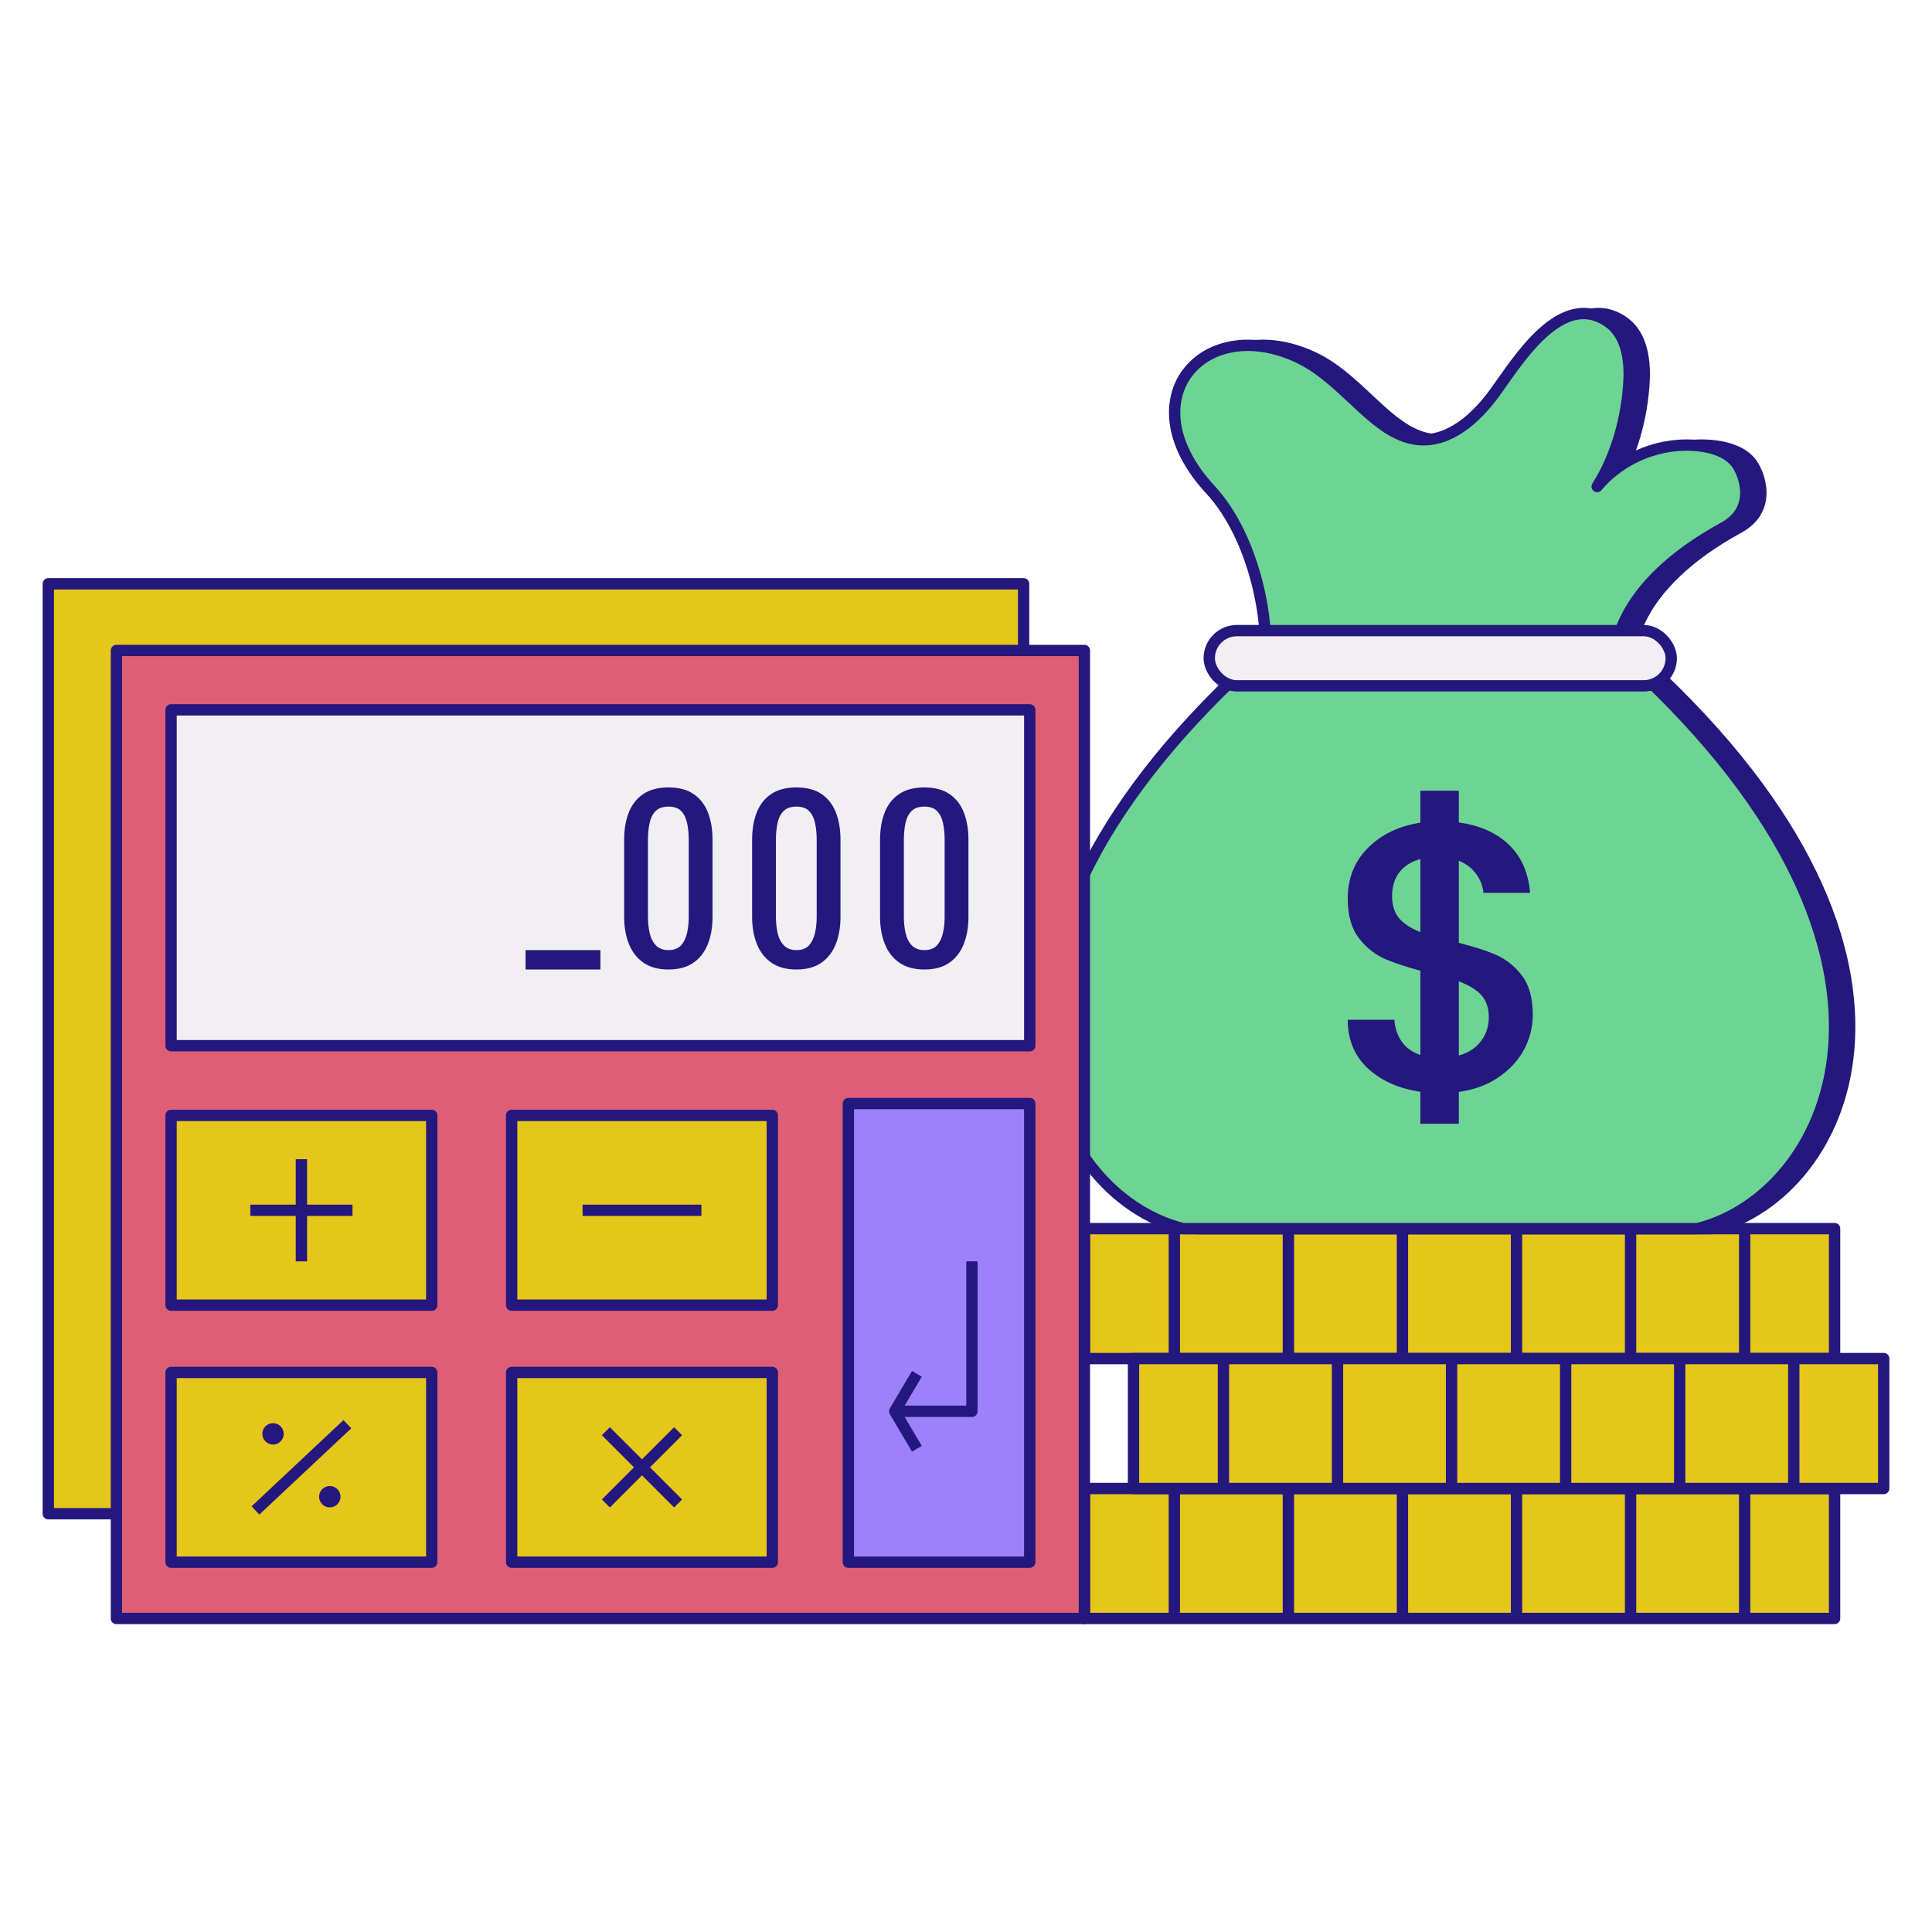 <?xml version="1.0" encoding="UTF-8"?><svg id="Layer_1" xmlns="http://www.w3.org/2000/svg" viewBox="0 0 1000 1000"><rect x="561.28" y="770.455" width="388.299" height="67.259" style="fill:#e5c61a; stroke-width:0px;"/><rect x="561.28" y="770.455" width="388.299" height="67.259" style="fill:none; stroke:#24177e; stroke-linejoin:round; stroke-width:5.864px;"/><line x1="607.825" y1="770.455" x2="607.825" y2="837.715" style="fill:none; stroke:#24177e; stroke-linejoin:round; stroke-width:5.864px;"/><line x1="666.867" y1="770.455" x2="666.867" y2="837.715" style="fill:none; stroke:#24177e; stroke-linejoin:round; stroke-width:5.864px;"/><line x1="725.909" y1="770.455" x2="725.909" y2="837.715" style="fill:none; stroke:#24177e; stroke-linejoin:round; stroke-width:5.864px;"/><line x1="784.95" y1="770.455" x2="784.95" y2="837.715" style="fill:none; stroke:#24177e; stroke-linejoin:round; stroke-width:5.864px;"/><line x1="843.992" y1="770.455" x2="843.992" y2="837.715" style="fill:none; stroke:#24177e; stroke-linejoin:round; stroke-width:5.864px;"/><line x1="903.034" y1="770.455" x2="903.034" y2="837.715" style="fill:none; stroke:#24177e; stroke-linejoin:round; stroke-width:5.864px;"/><rect x="561.28" y="635.937" width="388.299" height="67.259" style="fill:#e5c61a; stroke-width:0px;"/><rect x="561.28" y="635.937" width="388.299" height="67.259" style="fill:none; stroke:#24177e; stroke-linejoin:round; stroke-width:5.864px;"/><line x1="607.825" y1="635.937" x2="607.825" y2="703.196" style="fill:none; stroke:#24177e; stroke-linejoin:round; stroke-width:5.864px;"/><line x1="666.867" y1="635.937" x2="666.867" y2="703.196" style="fill:none; stroke:#24177e; stroke-linejoin:round; stroke-width:5.864px;"/><line x1="725.909" y1="635.937" x2="725.909" y2="703.196" style="fill:none; stroke:#24177e; stroke-linejoin:round; stroke-width:5.864px;"/><line x1="784.95" y1="635.937" x2="784.95" y2="703.196" style="fill:none; stroke:#24177e; stroke-linejoin:round; stroke-width:5.864px;"/><line x1="843.992" y1="635.937" x2="843.992" y2="703.196" style="fill:none; stroke:#24177e; stroke-linejoin:round; stroke-width:5.864px;"/><line x1="903.034" y1="635.937" x2="903.034" y2="703.196" style="fill:none; stroke:#24177e; stroke-linejoin:round; stroke-width:5.864px;"/><rect x="586.701" y="703.196" width="388.299" height="67.259" style="fill:#e5c61a; stroke-width:0px;"/><rect x="586.701" y="703.196" width="388.299" height="67.259" style="fill:none; stroke:#24177e; stroke-linejoin:round; stroke-width:5.864px;"/><line x1="633.246" y1="703.196" x2="633.246" y2="770.455" style="fill:none; stroke:#24177e; stroke-linejoin:round; stroke-width:5.864px;"/><line x1="692.288" y1="703.196" x2="692.288" y2="770.455" style="fill:none; stroke:#24177e; stroke-linejoin:round; stroke-width:5.864px;"/><line x1="751.329" y1="703.196" x2="751.329" y2="770.455" style="fill:none; stroke:#24177e; stroke-linejoin:round; stroke-width:5.864px;"/><line x1="810.371" y1="703.196" x2="810.371" y2="770.455" style="fill:none; stroke:#24177e; stroke-linejoin:round; stroke-width:5.864px;"/><line x1="869.413" y1="703.196" x2="869.413" y2="770.455" style="fill:none; stroke:#24177e; stroke-linejoin:round; stroke-width:5.864px;"/><line x1="928.455" y1="703.196" x2="928.455" y2="770.455" style="fill:none; stroke:#24177e; stroke-linejoin:round; stroke-width:5.864px;"/><path d="m834.497,251.828c12.911-15.427,33.88-23.649,53.813-20.94,6.608.898,13.424,3.141,17.741,8.224,4.317,5.083,11.986,24.156-6.055,33.997-55.531,30.29-55.601,63.587-55.601,63.587,174.247,154.632,112.706,281.694,42.012,299.241h-266.241c-70.692-17.547-132.235-144.609,42.012-299.241,2.37-10.453-3.337-56.73-27.87-83.267-42.939-46.447-4.1-91.143,44.912-68.705,13.964,6.393,24.602,18.152,36.065,28.372,7.699,6.864,16.494,13.471,26.764,14.423,16.086,1.491,29.905-11.163,39.43-24.212,11.588-15.874,34.462-54.128,59.13-36.461,8.959,6.416,10.899,18.909,10.385,29.916-.879,18.804-6.381,39.189-16.497,55.065Z" style="fill:#24177e; stroke:#24177e; stroke-linejoin:round; stroke-width:5.864px;"/><path d="m826.678,251.828c12.911-15.427,33.88-23.649,53.813-20.94,6.608.898,13.424,3.141,17.741,8.224,4.317,5.083,11.986,24.156-6.055,33.997-55.531,30.29-55.601,63.587-55.601,63.587,174.247,154.632,112.706,281.694,42.012,299.241h-266.241c-70.692-17.547-132.235-144.609,42.012-299.241,2.37-10.453-3.337-56.73-27.87-83.267-42.939-46.447-4.1-91.143,44.912-68.705,13.964,6.393,24.602,18.152,36.065,28.372,7.699,6.864,16.494,13.471,26.764,14.423,16.086,1.491,29.905-11.163,39.43-24.212,11.588-15.874,34.462-54.128,59.13-36.461,8.959,6.416,10.899,18.909,10.385,29.916-.879,18.804-6.381,39.189-16.497,55.065Z" style="fill:#6ed493; stroke-width:0px;"/><path d="m826.678,251.828c12.911-15.427,33.88-23.649,53.813-20.94,6.608.898,13.424,3.141,17.741,8.224,4.317,5.083,11.986,24.156-6.055,33.997-55.531,30.29-55.601,63.587-55.601,63.587,174.247,154.632,112.706,281.694,42.012,299.241h-266.241c-70.692-17.547-132.235-144.609,42.012-299.241,2.37-10.453-3.337-56.73-27.87-83.267-42.939-46.447-4.1-91.143,44.912-68.705,13.964,6.393,24.602,18.152,36.065,28.372,7.699,6.864,16.494,13.471,26.764,14.423,16.086,1.491,29.905-11.163,39.43-24.212,11.588-15.874,34.462-54.128,59.13-36.461,8.959,6.416,10.899,18.909,10.385,29.916-.879,18.804-6.381,39.189-16.497,55.065Z" style="fill:none; stroke:#24177e; stroke-linejoin:round; stroke-width:5.864px;"/><rect x="625.912" y="326.411" width="239.112" height="28.584" rx="14.292" ry="14.292" style="fill:#f1eff2; stroke-width:0px;"/><rect x="625.912" y="326.411" width="239.112" height="28.584" rx="14.292" ry="14.292" style="fill:none; stroke:#24177e; stroke-linejoin:round; stroke-width:5.864px;"/><path d="m787.62,504.767c-3.828-4.947-8.51-8.575-14.05-10.884-4.883-2.032-11.05-3.99-18.492-5.871v-42.49c3.206,1.276,5.881,3.142,8.004,5.617,2.77,3.235,4.354,6.895,4.75,10.983h24.143c-.924-10.949-4.917-19.558-11.972-25.825-6.42-5.697-14.742-9.217-24.924-10.607v-16.406h-19.895v16.54c-10.592,1.64-19.31,5.649-26.126,12.055-7.653,7.192-11.479,16.262-11.479,27.211,0,8.707,1.946,15.569,5.839,20.581,3.889,5.016,8.607,8.676,14.149,10.983,4.688,1.955,10.569,3.884,17.618,5.789v43.601c-3.523-1.153-6.368-2.967-8.514-5.458-2.904-3.363-4.551-7.618-4.947-12.764h-24.144c0,10.819,3.825,19.527,11.479,26.122,6.817,5.88,15.534,9.595,26.126,11.178v16.528h19.895v-16.471c7.262-1.038,13.693-3.216,19.184-6.684,6.264-3.958,11.014-8.837,14.249-14.643,3.231-5.804,4.848-12.004,4.848-18.602,0-8.707-1.913-15.535-5.739-20.482Zm-62.238-28.2c-3.235-3.034-4.848-7.253-4.848-12.665,0-5.804,1.682-10.419,5.047-13.853,2.54-2.589,5.744-4.383,9.602-5.395v37.827c-4.053-1.625-7.33-3.592-9.801-5.914Zm40.272,63.426c-2.683,3.058-6.238,5.128-10.576,6.309v-38.363c4.443,1.677,8.033,3.706,10.675,6.129,3.231,2.969,4.848,7.094,4.848,12.369s-1.651,9.795-4.947,13.556Z" style="fill:#24177e; stroke-width:0px;"/><rect x="25" y="302.185" width="504.82" height="481.324" style="fill:#e5c61a; stroke-width:0px;"/><rect x="25" y="302.185" width="504.82" height="481.324" style="fill:none; stroke:#24177e; stroke-linejoin:round; stroke-width:5.864px;"/><rect x="60.261" y="336.696" width="501.019" height="501.019" style="fill:#de5f75; stroke-width:0px;"/><rect x="60.261" y="336.696" width="501.019" height="501.019" style="fill:none; stroke:#24177e; stroke-linejoin:round; stroke-width:5.864px;"/><rect x="88.543" y="367.413" width="444.454" height="173.845" style="fill:#f1eff2; stroke-width:0px;"/><rect x="88.543" y="367.413" width="444.454" height="173.845" style="fill:none; stroke:#24177e; stroke-linejoin:round; stroke-width:5.864px;"/><rect x="439.113" y="571.189" width="93.884" height="237.398" style="fill:#9d81fb; stroke-width:0px;"/><rect x="439.113" y="571.189" width="93.884" height="237.398" style="fill:none; stroke:#24177e; stroke-linejoin:round; stroke-width:5.864px;"/><rect x="88.543" y="577.339" width="134.924" height="98.201" style="fill:#e5c61a; stroke-width:0px;"/><rect x="264.827" y="577.339" width="134.924" height="98.201" style="fill:#e5c61a; stroke-width:0px;"/><rect x="88.543" y="710.385" width="134.924" height="98.201" style="fill:#e5c61a; stroke-width:0px;"/><rect x="264.827" y="710.385" width="134.924" height="98.201" style="fill:#e5c61a; stroke-width:0px;"/><rect x="88.543" y="577.339" width="134.924" height="98.201" style="fill:none; stroke:#24177e; stroke-linejoin:round; stroke-width:5.864px;"/><rect x="264.827" y="577.339" width="134.924" height="98.201" style="fill:none; stroke:#24177e; stroke-linejoin:round; stroke-width:5.864px;"/><rect x="88.543" y="710.385" width="134.924" height="98.201" style="fill:none; stroke:#24177e; stroke-linejoin:round; stroke-width:5.864px;"/><rect x="264.827" y="710.385" width="134.924" height="98.201" style="fill:none; stroke:#24177e; stroke-linejoin:round; stroke-width:5.864px;"/><line x1="156.006" y1="599.994" x2="156.006" y2="652.885" style="fill:none; stroke:#24177e; stroke-linejoin:round; stroke-width:5.864px;"/><line x1="182.451" y1="626.44" x2="129.56" y2="626.44" style="fill:none; stroke:#24177e; stroke-linejoin:round; stroke-width:5.864px;"/><line x1="350.99" y1="740.786" x2="313.59" y2="778.186" style="fill:none; stroke:#24177e; stroke-linejoin:round; stroke-width:5.864px;"/><line x1="350.99" y1="778.186" x2="313.59" y2="740.786" style="fill:none; stroke:#24177e; stroke-linejoin:round; stroke-width:5.864px;"/><line x1="301.539" y1="626.44" x2="363.041" y2="626.44" style="fill:none; stroke:#24177e; stroke-linejoin:round; stroke-width:5.864px;"/><line x1="179.79" y1="737.17" x2="132.222" y2="781.802" style="fill:none; stroke:#24177e; stroke-linejoin:round; stroke-width:5.864px;"/><circle cx="141.309" cy="742.164" r="5.535" style="fill:#24177e; stroke-width:0px;"/><circle cx="170.702" cy="774.7" r="5.535" style="fill:#24177e; stroke-width:0px;"/><polyline points="503.075 652.885 503.075 730.479 463.714 730.479" style="fill:none; stroke:#24177e; stroke-linejoin:round; stroke-width:5.864px;"/><polyline points="474.585 711.081 463.105 730.479 474.585 749.877" style="fill:none; stroke:#24177e; stroke-linejoin:round; stroke-width:5.864px;"/><path d="m478.451,501.811c-5.249,0-9.567-1.177-12.951-3.536-3.386-2.357-5.894-5.591-7.53-9.699-1.635-4.107-2.452-8.785-2.452-14.033v-39.819c0-5.399.798-10.134,2.396-14.205,1.597-4.068,4.087-7.244,7.473-9.526,3.384-2.283,7.737-3.423,13.063-3.423s9.659,1.14,13.007,3.423c3.345,2.282,5.817,5.458,7.415,9.526,1.597,4.071,2.396,8.806,2.396,14.205v39.819c0,5.325-.817,10.04-2.452,14.147-1.635,4.108-4.126,7.322-7.473,9.641-3.348,2.321-7.645,3.479-12.892,3.479Zm0-10.039c2.89,0,5.078-.837,6.56-2.511,1.484-1.673,2.511-3.822,3.082-6.446.571-2.625.855-5.343.855-8.158v-40.047c0-2.966-.266-5.761-.798-8.386-.532-2.625-1.541-4.735-3.023-6.332-1.484-1.597-3.709-2.396-6.675-2.396s-5.211.798-6.731,2.396c-1.523,1.597-2.549,3.707-3.082,6.332s-.798,5.42-.798,8.386v40.047c0,2.815.284,5.533.855,8.158.571,2.623,1.635,4.773,3.197,6.446,1.556,1.674,3.744,2.511,6.56,2.511Z" style="fill:#24177e; stroke-width:0px;"/><path d="m412.224,501.811c-5.249,0-9.567-1.177-12.951-3.536-3.386-2.357-5.894-5.591-7.53-9.699-1.635-4.107-2.452-8.785-2.452-14.033v-39.819c0-5.399.798-10.134,2.396-14.205,1.597-4.068,4.087-7.244,7.473-9.526,3.384-2.283,7.737-3.423,13.063-3.423s9.659,1.14,13.007,3.423c3.345,2.282,5.817,5.458,7.415,9.526,1.597,4.071,2.396,8.806,2.396,14.205v39.819c0,5.325-.817,10.04-2.452,14.147-1.635,4.108-4.126,7.322-7.473,9.641-3.348,2.321-7.645,3.479-12.892,3.479Zm0-10.039c2.89,0,5.078-.837,6.56-2.511,1.484-1.673,2.511-3.822,3.082-6.446.571-2.625.855-5.343.855-8.158v-40.047c0-2.966-.266-5.761-.798-8.386s-1.541-4.735-3.023-6.332c-1.484-1.597-3.709-2.396-6.675-2.396s-5.211.798-6.731,2.396c-1.523,1.597-2.549,3.707-3.082,6.332-.532,2.625-.798,5.42-.798,8.386v40.047c0,2.815.284,5.533.855,8.158.571,2.623,1.635,4.773,3.197,6.446,1.556,1.674,3.744,2.511,6.56,2.511Z" style="fill:#24177e; stroke-width:0px;"/><path d="m345.996,501.811c-5.249,0-9.567-1.177-12.951-3.536-3.386-2.357-5.894-5.591-7.53-9.699-1.635-4.107-2.452-8.785-2.452-14.033v-39.819c0-5.399.798-10.134,2.396-14.205,1.597-4.068,4.087-7.244,7.473-9.526,3.384-2.283,7.737-3.423,13.063-3.423s9.659,1.14,13.007,3.423c3.345,2.282,5.817,5.458,7.415,9.526,1.597,4.071,2.396,8.806,2.396,14.205v39.819c0,5.325-.817,10.04-2.452,14.147-1.635,4.108-4.126,7.322-7.473,9.641-3.348,2.321-7.645,3.479-12.892,3.479Zm0-10.039c2.89,0,5.078-.837,6.56-2.511,1.484-1.673,2.511-3.822,3.082-6.446.571-2.625.855-5.343.855-8.158v-40.047c0-2.966-.266-5.761-.798-8.386-.532-2.625-1.541-4.735-3.023-6.332-1.484-1.597-3.709-2.396-6.675-2.396s-5.211.798-6.731,2.396c-1.523,1.597-2.549,3.707-3.082,6.332-.532,2.625-.798,5.42-.798,8.386v40.047c0,2.815.284,5.533.855,8.158.571,2.623,1.635,4.773,3.197,6.446,1.556,1.674,3.744,2.511,6.56,2.511Z" style="fill:#24177e; stroke-width:0px;"/><rect x="272.024" y="491.772" width="38.746" height="10.039" style="fill:#24177e; stroke-width:0px;"/></svg>
